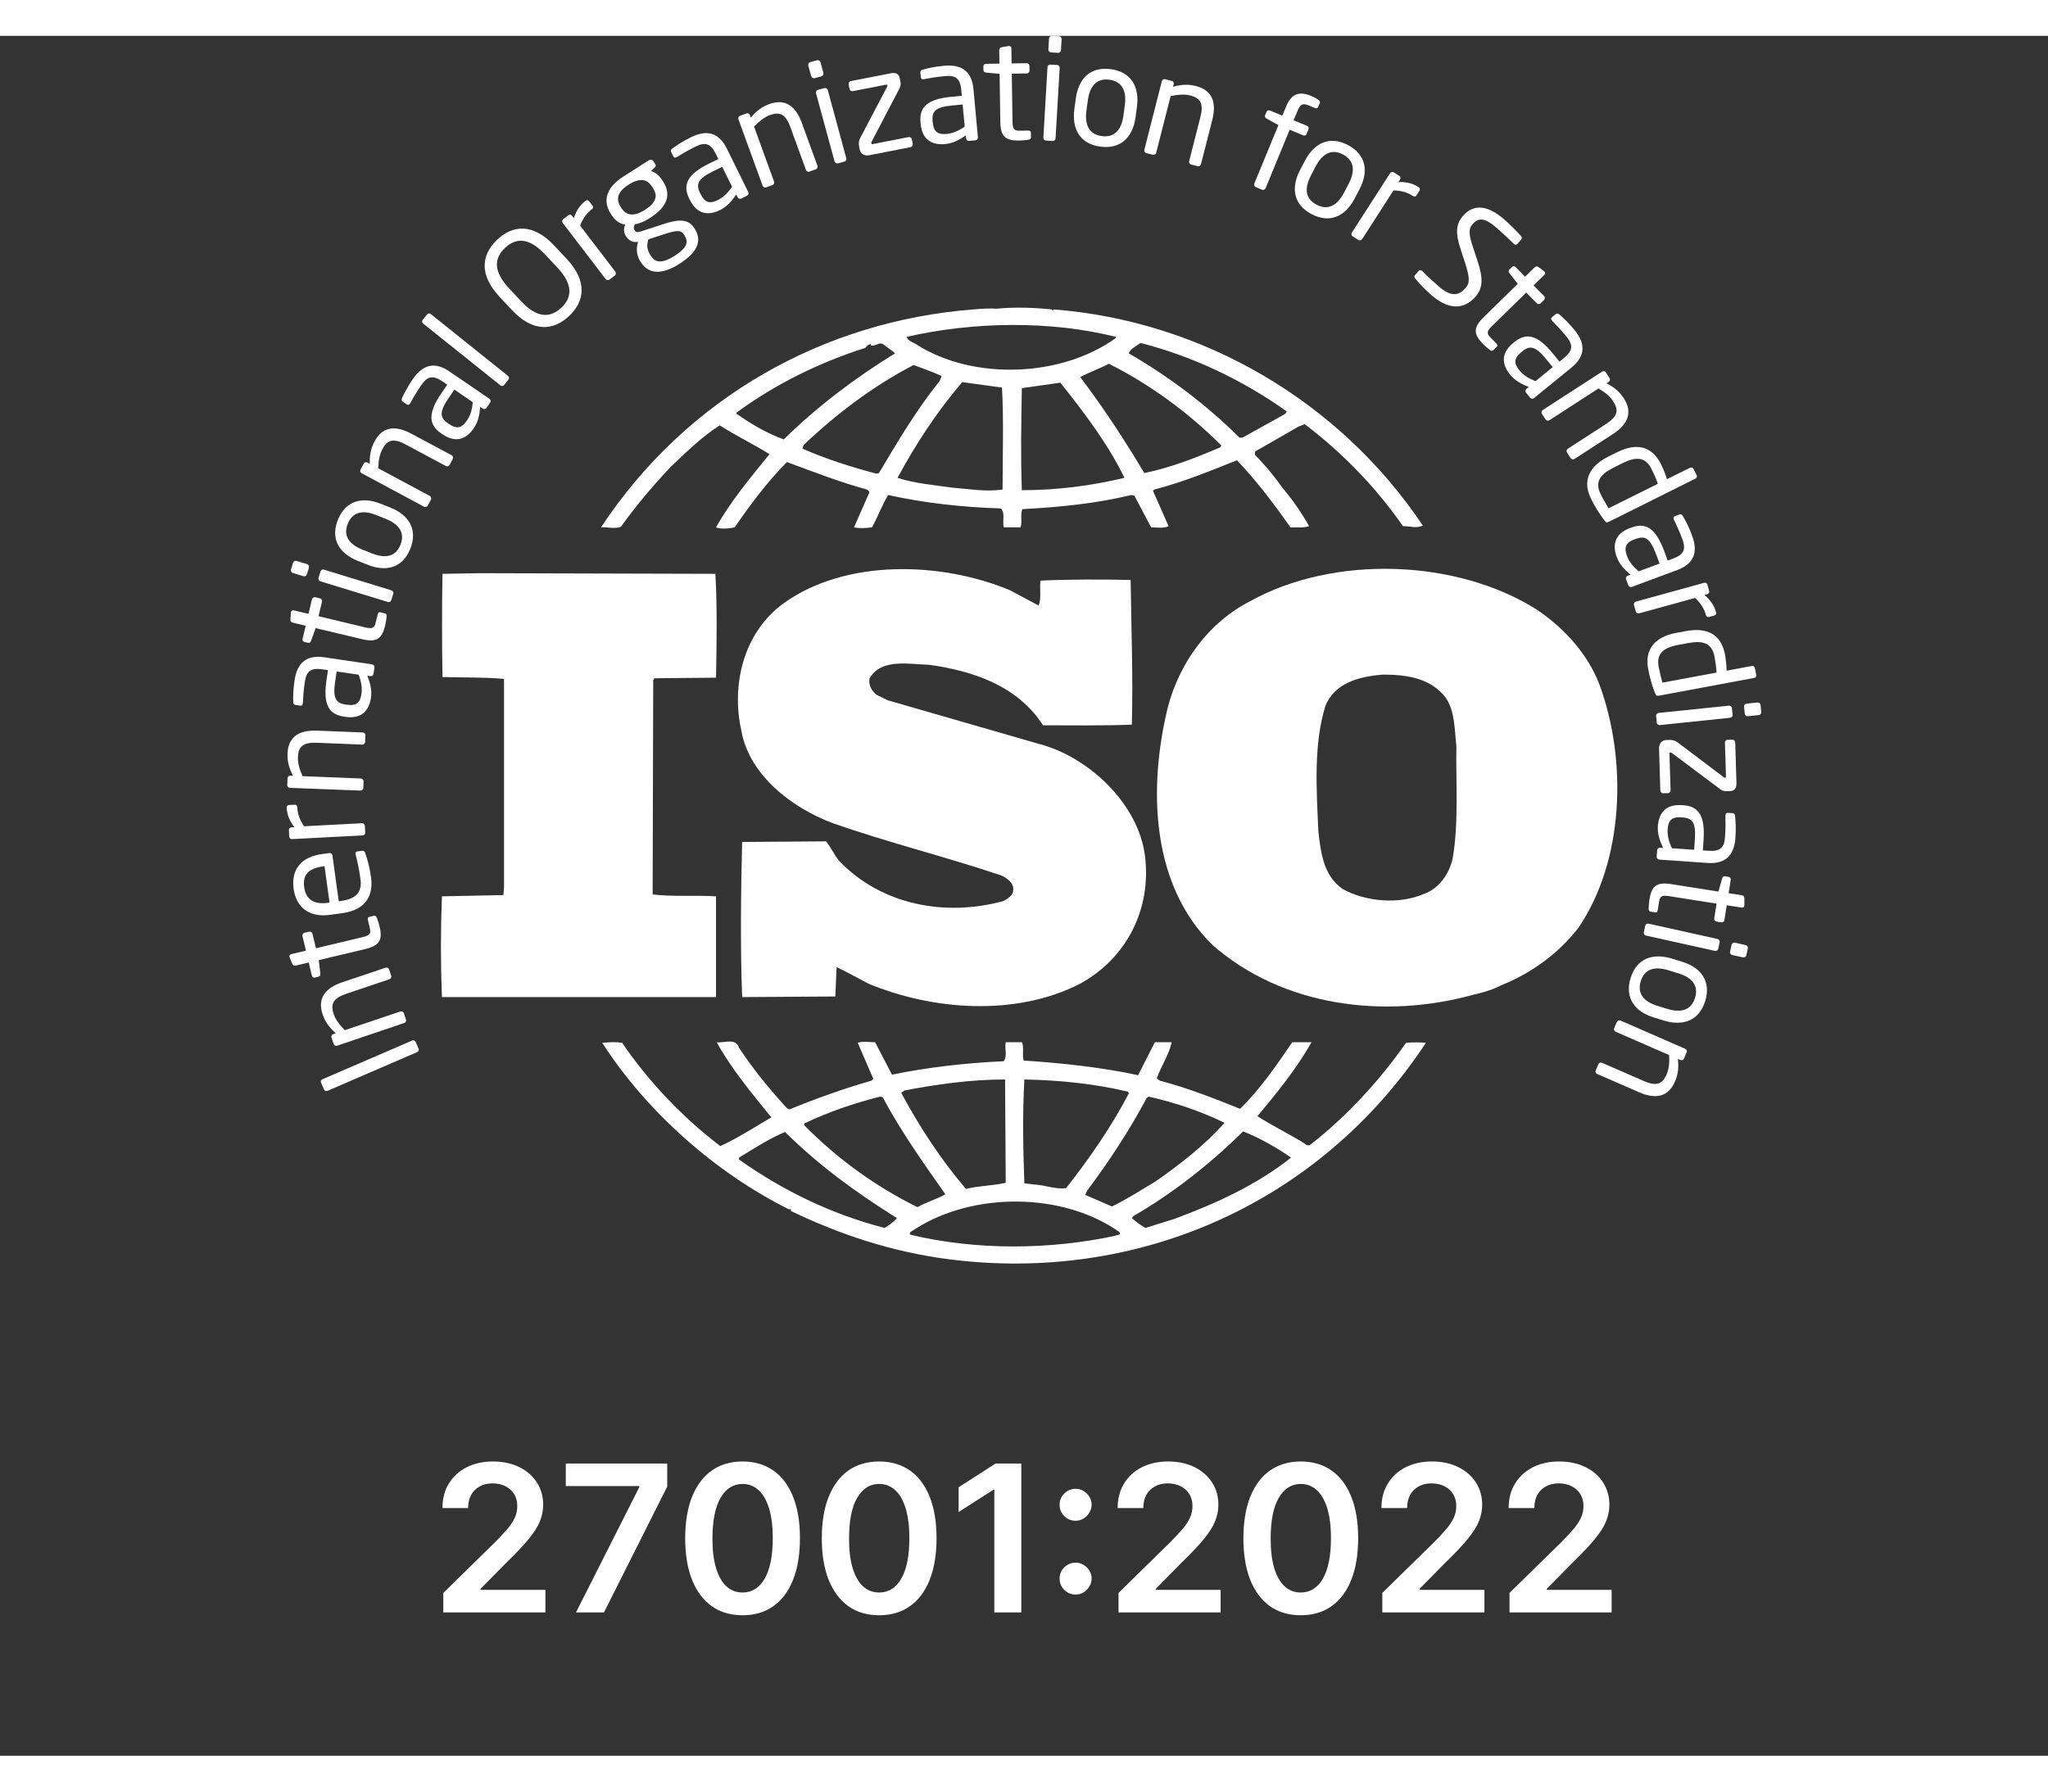 <svg width="112" height="98" viewBox="0 0 100 84" fill="none" xmlns="http://www.w3.org/2000/svg">
<rect x="0" y="0" width="100" height="84" fill="#333333" stroke="none"/>
<path d="M70.931 40.174C70.778 40.89 70.294 41.635 69.533 41.905C68.32 42.438 66.681 42.291 65.558 41.667C64.617 41.008 64.496 39.907 64.374 38.863C64.282 36.807 64.134 34.629 64.71 32.748C65.162 31.583 66.407 31.284 67.532 31.197C68.716 31.197 69.866 31.376 70.598 32.33C71.052 33.015 71.024 33.911 71.113 34.717C71.081 36.416 71.234 38.443 70.931 40.174ZM78.095 31.675C77.548 30.24 76.425 28.959 75.058 28.036C71.113 25.531 65.101 25.351 61.037 27.616C58.82 28.747 57.363 30.985 56.909 33.287C56.087 37.071 56.299 41.574 59.214 44.41C62.615 47.391 67.562 48.049 71.962 46.825C72.17 46.785 72.833 46.619 73.291 46.376L73.42 46.321C74.786 45.753 76.089 44.828 77.062 43.575C79.308 40.293 79.462 35.372 78.095 31.675Z" fill="white"/>
<path d="M34.962 42.026C33.96 41.965 32.837 42.053 31.867 41.934L31.896 31.464L31.957 31.376L34.962 31.347C34.994 29.648 35.023 27.825 34.93 26.276L23.49 26.244L21.606 26.276C21.577 27.856 21.577 29.703 21.606 31.316C22.639 31.347 23.609 31.316 24.611 31.408V41.548L24.582 41.965L21.577 42.026C21.514 43.693 21.514 45.306 21.577 46.947H34.962V42.026Z" fill="white"/>
<path d="M57.364 57.773L55.937 58.22C55.693 58.102 55.482 57.922 55.268 57.742L55.329 57.652C57.271 56.521 59.031 55.147 60.701 53.506C61.521 53.833 62.311 54.283 63.04 54.787C61.341 56.135 59.367 57.026 57.364 57.773ZM54.449 58.606C51.233 59.295 47.649 59.322 44.433 58.548C44.373 58.4 44.584 58.368 44.676 58.281C47.498 56.461 51.899 56.461 54.663 58.426C54.753 58.606 54.509 58.548 54.449 58.606ZM43.189 58.22C40.638 57.562 38.27 56.428 36.085 54.88V54.787C36.815 54.343 37.544 53.865 38.331 53.535C40.062 55.24 41.851 56.521 43.796 57.742C43.643 57.922 43.4 58.102 43.189 58.22ZM39.272 53.12C40.459 52.552 41.701 52.132 42.974 51.807L43.099 51.838C43.976 53.479 45.07 55.028 46.162 56.579C45.739 56.819 45.221 56.965 44.798 57.206C42.795 56.222 40.881 54.848 39.272 53.208V53.12ZM44.161 51.508C45.739 51.21 47.377 50.971 49.076 50.971L49.108 56.017C48.468 56.162 47.771 56.162 47.163 56.315C45.918 54.848 44.888 53.268 44.008 51.627L44.161 51.508ZM50.017 50.971C51.748 51.003 53.479 51.183 55.086 51.569L55.117 51.658C54.269 53.268 53.205 54.822 52.052 56.281C51.534 56.341 51.051 56.135 50.535 56.104L50.017 56.042C49.956 54.283 49.925 52.732 50.017 50.971ZM55.998 51.867L56.087 51.807C57.395 52.105 58.638 52.523 59.792 53.088C58.82 54.19 57.575 55.147 56.423 55.95C55.725 56.368 55.025 56.819 54.295 57.173L52.993 56.608L53.083 56.402C54.177 54.941 55.149 53.447 55.998 51.867ZM68.653 49.182C67.379 51.003 65.77 52.763 64.013 54.132C63.949 54.224 63.767 54.19 63.709 54.103C62.947 53.627 62.129 53.239 61.399 52.763C62.371 51.601 63.312 50.438 64.041 49.151H63.099C62.343 50.258 61.553 51.421 60.551 52.404C59.214 51.867 58.001 51.389 56.635 51.03L56.484 50.916C56.695 50.314 57.089 49.748 57.21 49.151H56.391L55.572 50.762C53.783 50.374 51.809 50.165 49.988 50.047C49.895 49.78 50.017 49.392 49.895 49.151H49.108C49.044 49.51 49.198 49.78 49.016 50.079C47.134 50.165 45.313 50.374 43.553 50.736L42.731 49.151C42.43 49.151 42.094 49.093 41.883 49.182L42.642 50.942L42.551 51.03C41.183 51.421 39.851 51.9 38.546 52.433L38.424 52.372C37.573 51.447 36.754 50.438 36.085 49.423C35.934 48.913 35.327 49.211 34.994 49.151C35.72 50.464 36.693 51.627 37.663 52.822C36.843 53.3 36.027 53.833 35.173 54.224C33.353 52.85 31.656 51.061 30.38 49.182C30.015 49.125 29.774 49.151 29.407 49.182C31.593 52.584 34.994 55.564 38.546 57.325C38.546 57.325 38.546 57.298 38.577 57.298C38.604 57.298 38.664 57.353 38.604 57.385C41.003 58.548 43.553 59.383 46.254 59.742C55.572 60.964 64.467 56.999 69.625 49.182C69.356 49.151 68.957 49.151 68.653 49.182Z" fill="white"/>
<path d="M35.963 18.401C37.876 17.001 40.001 15.957 42.247 15.24C42.339 15.148 42.398 15.061 42.519 15.061V15.121C42.762 15.18 42.945 14.91 43.156 15.087C43.339 15.24 43.553 15.359 43.703 15.508C41.822 16.667 39.969 18.042 38.27 19.709C37.451 19.416 36.692 18.967 35.963 18.459V18.401ZM54.48 14.701V14.762C51.837 16.667 47.559 16.847 44.768 15.087C44.612 14.968 44.311 14.91 44.279 14.701C47.498 13.959 51.29 13.898 54.48 14.701ZM55.693 15C58.243 15.658 60.64 16.789 62.826 18.34L62.765 18.459L60.672 19.622H60.519C58.912 18.015 57.03 16.614 55.117 15.508C55.178 15.299 55.481 15.148 55.693 15ZM59.58 20.1C58.394 20.605 57.178 21.083 55.875 21.356C54.935 19.775 53.904 18.195 52.746 16.667C53.172 16.435 53.69 16.255 54.144 16.017C56.121 17.001 58.032 18.401 59.638 20.008L59.58 20.1ZM49.895 22.191C49.834 20.605 49.866 18.848 49.895 17.206C50.503 17.119 51.169 17.027 51.776 16.94C52.96 18.427 54.115 19.955 54.905 21.588C53.265 21.979 51.594 22.191 49.895 22.191ZM48.954 22.159C48.106 22.278 47.347 22.132 46.494 22.066C45.677 21.948 44.644 21.86 43.825 21.588C44.705 19.955 45.738 18.372 46.983 16.913L48.925 17.178C49.015 18.726 48.954 20.518 48.954 22.159ZM42.916 21.356L42.794 21.382C41.55 21.057 40.334 20.666 39.182 20.161L39.24 19.981C40.91 18.401 42.67 17.087 44.612 16.076C45.069 16.255 45.524 16.403 45.978 16.614L45.889 16.847C44.734 18.282 43.825 19.831 42.916 21.356ZM30.318 23.977C31.047 22.962 31.867 21.979 32.776 21.025C33.563 20.28 34.293 19.564 35.144 19.025C35.934 19.532 36.814 19.955 37.572 20.431C36.631 21.588 35.662 22.756 34.961 24.006C35.173 24.098 35.569 24.07 35.873 24.006C36.631 22.904 37.451 21.799 38.423 20.816C39.726 21.295 41.002 21.799 42.339 22.159L42.458 22.278L41.7 24.006C42.036 24.07 42.247 24.038 42.58 24.006C42.852 23.501 43.063 22.936 43.367 22.426C45.13 22.817 46.983 23.023 48.864 23.081C49.107 23.293 48.925 23.739 49.015 24.006H49.834C49.924 23.713 49.805 23.38 49.924 23.116C51.687 23.023 53.536 22.843 55.241 22.426L55.389 22.457L56.208 24.006C56.483 24.006 56.845 24.07 57.059 23.945L56.298 22.22L56.361 22.159C57.754 21.799 59.062 21.263 60.397 20.729C61.34 21.712 62.218 22.875 63.011 24.006C63.343 24.006 63.676 24.038 63.92 23.945C63.555 23.293 63.098 22.637 62.614 22.066C62.218 21.501 61.795 20.996 61.277 20.46V20.306L63.401 19.086L63.708 18.967C65.558 20.367 67.196 22.066 68.502 23.945C68.866 23.945 69.17 24.07 69.474 23.919C65.405 17.836 58.697 13.924 51.446 13.362L51.414 13.42L51.354 13.362C50.535 13.274 49.53 13.24 48.65 13.327C48.317 13.301 47.923 13.327 47.527 13.362C40.244 13.924 33.537 17.656 29.346 24.006C29.65 23.977 30.014 24.098 30.318 23.977Z" fill="white"/>
<path d="M48.986 42.259C46.132 43.036 43.035 42.444 40.971 40.293C40.73 39.994 40.577 39.64 40.334 39.341L36.238 39.371C36.175 41.785 36.145 44.56 36.238 46.947L40.788 46.918L40.849 45.486C41.367 45.723 41.883 46.022 42.398 46.289C45.556 47.602 49.62 47.901 52.747 46.289C55.025 45.039 56.24 42.624 55.904 40.023C55.572 37.491 53.143 35.192 50.685 34.569L43.339 32.449L42.794 32.18C42.551 31.974 42.398 31.707 42.459 31.376C43.035 30.393 44.372 30.692 45.373 30.718C47.498 31.017 49.684 31.733 50.928 33.673C52.263 33.673 53.811 33.699 55.267 33.641C55.328 31.197 55.241 29.051 55.207 26.575C53.841 26.543 52.171 26.543 50.807 26.606C50.746 26.96 50.865 27.465 50.714 27.825L49.319 27.079C45.979 25.679 41.304 25.531 38.27 27.709C36.296 29.138 35.691 31.707 36.206 33.971C36.6 36.117 38.664 37.698 40.638 38.443C43.339 39.397 46.161 40.086 48.896 41.008C49.168 41.13 49.53 41.4 49.472 41.727C49.472 41.992 49.197 42.145 48.986 42.259Z" fill="white"/>
<path d="M20.292 49.13L20.44 49.47C20.466 49.534 20.432 49.608 20.363 49.637L15.99 51.526C15.926 51.553 15.852 51.534 15.823 51.465L15.675 51.125C15.649 51.061 15.675 50.99 15.744 50.961L20.12 49.072C20.18 49.045 20.263 49.061 20.292 49.13Z" fill="white"/>
<path d="M18.998 45.596L19.101 45.903C19.125 45.974 19.088 46.051 19.016 46.075L16.902 46.788C16.255 47.008 16.13 47.293 16.294 47.782C16.384 48.051 16.59 48.318 16.836 48.564L19.547 47.65C19.611 47.626 19.695 47.663 19.719 47.734L19.825 48.049C19.846 48.112 19.809 48.189 19.738 48.212L16.464 49.32C16.392 49.344 16.318 49.312 16.294 49.24L16.186 48.921C16.162 48.849 16.202 48.778 16.273 48.755L16.395 48.712C16.075 48.426 15.882 48.171 15.755 47.792C15.493 47.021 15.858 46.514 16.712 46.223L18.826 45.512C18.895 45.488 18.974 45.525 18.998 45.596Z" fill="white"/>
<path d="M18.397 43.068C18.447 43.194 18.503 43.364 18.532 43.488C18.674 44.095 18.587 44.42 17.863 44.594L15.564 45.142L15.643 45.797C15.654 45.871 15.627 45.934 15.553 45.95L15.376 45.993C15.305 46.011 15.247 45.969 15.228 45.898L15.075 45.258L14.43 45.411C14.364 45.427 14.301 45.393 14.272 45.324L14.137 44.994C14.134 44.988 14.134 44.98 14.132 44.976C14.118 44.923 14.155 44.864 14.221 44.849L14.938 44.679L14.768 43.966C14.753 43.895 14.798 43.821 14.869 43.805L15.094 43.752C15.165 43.733 15.239 43.778 15.257 43.852L15.427 44.563L17.723 44.014C18.085 43.929 18.117 43.824 18.053 43.559L17.966 43.192C17.945 43.099 17.961 43.047 18.027 43.031L18.257 42.975C18.315 42.962 18.363 42.985 18.397 43.068Z" fill="white"/>
<path d="M15.785 40.562C15.026 40.668 14.773 40.995 14.854 41.587C14.934 42.164 15.307 42.441 16.031 42.341L16.091 42.332L15.846 40.555L15.785 40.562ZM16.231 40.023L16.541 42.27L16.636 42.256C17.434 42.145 17.685 41.791 17.6 41.173C17.547 40.785 17.45 40.29 17.363 39.989C17.36 39.976 17.357 39.968 17.357 39.955C17.349 39.902 17.368 39.843 17.437 39.836L17.664 39.803C17.751 39.791 17.801 39.812 17.835 39.915C17.962 40.287 18.055 40.652 18.118 41.101C18.224 41.873 17.965 42.673 16.718 42.848L16.113 42.93C15.153 43.065 14.472 42.618 14.337 41.659C14.202 40.679 14.749 40.097 15.703 39.965L16.065 39.915C16.152 39.904 16.218 39.941 16.231 40.023Z" fill="white"/>
<path d="M14.515 37.687C14.531 37.999 14.627 38.277 14.846 38.604L17.676 38.456C17.742 38.454 17.813 38.511 17.816 38.585L17.834 38.916C17.837 38.985 17.779 39.048 17.705 39.051L14.262 39.231C14.188 39.233 14.124 39.183 14.122 39.109L14.106 38.792C14.101 38.718 14.159 38.66 14.233 38.657L14.375 38.649C14.122 38.324 14.016 38.017 14 37.714C13.998 37.618 14.034 37.571 14.117 37.565L14.391 37.553C14.465 37.547 14.51 37.592 14.515 37.687Z" fill="white"/>
<path d="M17.842 34.162L17.829 34.487C17.826 34.561 17.763 34.619 17.689 34.616L15.467 34.526C14.785 34.5 14.566 34.722 14.547 35.234C14.534 35.517 14.629 35.84 14.774 36.157L17.623 36.271C17.689 36.273 17.755 36.337 17.753 36.411L17.739 36.741C17.737 36.81 17.673 36.868 17.599 36.862L14.156 36.728C14.082 36.725 14.024 36.667 14.026 36.593L14.04 36.255C14.042 36.181 14.106 36.13 14.18 36.133L14.307 36.139C14.114 35.758 14.024 35.451 14.04 35.052C14.071 34.241 14.592 33.898 15.491 33.934L17.71 34.022C17.787 34.024 17.845 34.088 17.842 34.162Z" fill="white"/>
<path d="M16.438 31.044L16.364 31.538C16.245 32.346 16.393 32.587 16.868 32.658L16.948 32.669C17.429 32.74 17.59 32.534 17.648 32.145C17.693 31.836 17.64 31.548 17.513 31.202L16.438 31.044ZM18.285 30.851L18.237 31.16C18.227 31.234 18.158 31.284 18.084 31.273L17.936 31.252C18.076 31.601 18.169 31.955 18.113 32.33C18.029 32.899 17.703 33.382 16.868 33.261L16.787 33.248C16.065 33.142 15.766 32.666 15.941 31.474L16.015 30.98L15.748 30.94C15.185 30.858 14.963 31.022 14.886 31.543C14.82 31.979 14.802 32.304 14.789 32.576C14.786 32.59 14.786 32.595 14.783 32.608C14.773 32.669 14.744 32.727 14.659 32.714L14.424 32.679C14.35 32.669 14.318 32.616 14.318 32.521C14.31 32.238 14.316 31.924 14.384 31.469C14.522 30.541 15.045 30.235 15.835 30.351L18.169 30.697C18.242 30.708 18.295 30.776 18.285 30.851Z" fill="white"/>
<path d="M18.878 28.353C18.867 28.488 18.838 28.663 18.809 28.789C18.664 29.394 18.436 29.645 17.712 29.474L15.413 28.927L15.188 29.548C15.165 29.619 15.115 29.661 15.041 29.645L14.864 29.603C14.79 29.585 14.758 29.521 14.774 29.45L14.927 28.81L14.282 28.657C14.216 28.641 14.174 28.58 14.179 28.506L14.206 28.152C14.208 28.144 14.211 28.139 14.211 28.131C14.224 28.078 14.282 28.044 14.346 28.06L15.064 28.229L15.234 27.518C15.252 27.447 15.326 27.402 15.398 27.418L15.622 27.473C15.693 27.489 15.738 27.563 15.722 27.634L15.553 28.345L17.85 28.895C18.212 28.979 18.288 28.9 18.349 28.636L18.439 28.268C18.46 28.176 18.497 28.137 18.563 28.152L18.793 28.208C18.854 28.221 18.886 28.263 18.878 28.353Z" fill="white"/>
<path d="M19.202 27.251L19.107 27.56C19.086 27.632 19.009 27.671 18.938 27.65L15.643 26.641C15.571 26.617 15.532 26.543 15.553 26.472L15.648 26.16C15.672 26.088 15.746 26.049 15.817 26.07L19.113 27.082C19.184 27.103 19.226 27.18 19.202 27.251ZM15.085 25.972L14.985 26.302C14.961 26.374 14.887 26.414 14.815 26.392L14.298 26.234C14.226 26.213 14.187 26.136 14.208 26.065L14.308 25.734C14.332 25.663 14.406 25.623 14.477 25.644L14.995 25.803C15.067 25.827 15.106 25.901 15.085 25.972Z" fill="white"/>
<path d="M18.365 23.404C17.726 23.147 17.215 23.242 16.98 23.832C16.747 24.416 17.046 24.833 17.694 25.092L18.169 25.28C18.809 25.536 19.319 25.446 19.554 24.857C19.784 24.273 19.488 23.85 18.841 23.594L18.365 23.404ZM20.035 25.05C19.668 25.972 18.872 26.2 17.95 25.832L17.474 25.644C16.55 25.277 16.129 24.564 16.497 23.641C16.864 22.719 17.662 22.484 18.584 22.851L19.062 23.041C19.985 23.409 20.402 24.128 20.035 25.05Z" fill="white"/>
<path d="M22.106 20.668L21.953 20.954C21.918 21.02 21.834 21.044 21.77 21.009L19.807 19.958C19.205 19.632 18.911 19.738 18.668 20.19C18.533 20.441 18.478 20.774 18.467 21.12L20.986 22.471C21.044 22.502 21.076 22.59 21.041 22.656L20.883 22.947C20.851 23.007 20.769 23.031 20.703 22.997L17.661 21.363C17.595 21.329 17.566 21.252 17.603 21.186L17.762 20.888C17.799 20.824 17.878 20.803 17.941 20.84L18.055 20.901C18.047 20.473 18.103 20.156 18.29 19.804C18.673 19.088 19.294 19.006 20.087 19.432L22.051 20.483C22.117 20.52 22.141 20.602 22.106 20.668Z" fill="white"/>
<path d="M22.188 17.278L21.905 17.69C21.445 18.364 21.472 18.647 21.868 18.919L21.934 18.964C22.336 19.239 22.571 19.122 22.793 18.797C22.97 18.541 23.05 18.261 23.087 17.894L22.188 17.278ZM23.932 17.915L23.755 18.171C23.713 18.232 23.628 18.248 23.567 18.205L23.446 18.124C23.419 18.496 23.346 18.856 23.131 19.167C22.806 19.643 22.302 19.936 21.604 19.458L21.538 19.413C20.935 19.001 20.875 18.443 21.557 17.45L21.839 17.038L21.615 16.884C21.147 16.564 20.875 16.614 20.576 17.051C20.327 17.413 20.166 17.695 20.037 17.933C20.029 17.944 20.026 17.949 20.018 17.96C19.984 18.01 19.931 18.05 19.86 17.999L19.664 17.867C19.603 17.825 19.596 17.762 19.638 17.677C19.757 17.421 19.899 17.143 20.158 16.763C20.689 15.989 21.292 15.943 21.95 16.395L23.898 17.727C23.959 17.77 23.974 17.854 23.932 17.915Z" fill="white"/>
<path d="M24.831 16.784L24.609 17.059C24.567 17.111 24.488 17.117 24.43 17.069L20.661 14.051C20.608 14.009 20.59 13.935 20.635 13.877L20.857 13.602C20.899 13.549 20.973 13.541 21.031 13.586L24.8 16.604C24.852 16.646 24.876 16.726 24.831 16.784Z" fill="white"/>
<path d="M26.614 10.677C25.837 9.847 25.205 9.847 24.663 10.354C24.124 10.859 24.076 11.498 24.853 12.328L25.448 12.965C26.225 13.792 26.862 13.79 27.406 13.28C27.943 12.778 27.988 12.141 27.211 11.313L26.614 10.677ZM27.784 13.687C27.01 14.411 26.022 14.485 24.996 13.391L24.399 12.754C23.371 11.657 23.509 10.677 24.283 9.95C25.06 9.223 26.043 9.155 27.068 10.251L27.665 10.888C28.691 11.982 28.558 12.96 27.784 13.687Z" fill="white"/>
<path d="M28.893 8.475C28.645 8.666 28.47 8.901 28.325 9.268L30.045 11.517C30.087 11.57 30.079 11.662 30.021 11.707L29.757 11.908C29.704 11.95 29.62 11.937 29.572 11.879L27.479 9.141C27.432 9.083 27.44 9.001 27.498 8.956L27.749 8.763C27.81 8.718 27.889 8.732 27.934 8.793L28.021 8.904C28.145 8.512 28.338 8.254 28.581 8.068C28.655 8.01 28.718 8.013 28.766 8.079L28.935 8.298C28.98 8.356 28.967 8.417 28.893 8.475Z" fill="white"/>
<path d="M33.388 9.696C33.246 9.472 33.005 9.498 32.411 9.694L31.66 9.939C31.586 10.188 31.562 10.402 31.753 10.698L31.784 10.751C31.988 11.068 32.302 11.147 32.937 10.745C33.587 10.331 33.618 10.053 33.417 9.741L33.388 9.696ZM31.853 7.386C31.636 7.046 31.311 6.877 30.696 7.268C30.056 7.675 30.112 8.05 30.315 8.37L30.344 8.415C30.503 8.666 30.828 8.922 31.483 8.504C32.099 8.113 32.102 7.775 31.882 7.434L31.853 7.386ZM31.961 6.438L31.782 6.607C31.954 6.652 32.151 6.763 32.35 7.072L32.379 7.117C32.778 7.743 32.611 8.338 31.734 8.898C31.433 9.091 31.208 9.168 31 9.205C30.933 9.313 30.928 9.405 30.981 9.49C31.044 9.588 31.121 9.609 31.274 9.559L32.263 9.236C32.91 9.022 33.55 8.84 33.891 9.377L33.92 9.421C34.269 9.969 34.118 10.536 33.182 11.131C32.284 11.707 31.65 11.62 31.296 11.062L31.261 11.01C31.058 10.693 31.063 10.32 31.161 10.058L31.108 10.066C30.875 10.103 30.677 9.966 30.564 9.789L30.561 9.783C30.46 9.63 30.431 9.416 30.532 9.223C30.249 9.173 30.032 9.022 29.847 8.732L29.818 8.684C29.496 8.177 29.461 7.495 30.442 6.869L31.689 6.073C31.758 6.031 31.855 6.047 31.901 6.116L31.993 6.263C32.041 6.337 32.017 6.385 31.961 6.438Z" fill="white"/>
<path d="M35.263 6.398L34.814 6.617C34.08 6.979 33.968 7.241 34.18 7.672L34.217 7.743C34.431 8.182 34.695 8.195 35.047 8.021C35.327 7.883 35.533 7.675 35.747 7.373L35.263 6.398ZM36.474 7.809L36.194 7.947C36.128 7.978 36.046 7.952 36.014 7.883L35.948 7.751C35.739 8.063 35.499 8.341 35.158 8.51C34.642 8.763 34.059 8.771 33.686 8.013L33.649 7.942C33.327 7.286 33.546 6.768 34.627 6.237L35.076 6.015L34.957 5.772C34.703 5.262 34.441 5.172 33.968 5.407C33.575 5.6 33.295 5.769 33.065 5.912C33.052 5.92 33.047 5.923 33.033 5.928C32.978 5.954 32.914 5.965 32.877 5.886L32.771 5.671C32.737 5.605 32.764 5.547 32.843 5.494C33.07 5.328 33.332 5.154 33.744 4.95C34.587 4.535 35.137 4.792 35.491 5.508L36.535 7.627C36.569 7.693 36.54 7.775 36.474 7.809Z" fill="white"/>
<path d="M39.832 6.52L39.526 6.631C39.457 6.655 39.378 6.62 39.354 6.549L38.593 4.459C38.361 3.816 38.072 3.697 37.589 3.872C37.322 3.97 37.06 4.181 36.82 4.432L37.795 7.117C37.819 7.181 37.784 7.265 37.716 7.289L37.404 7.402C37.34 7.426 37.261 7.389 37.237 7.32L36.056 4.075C36.032 4.007 36.061 3.93 36.13 3.906L36.45 3.79C36.519 3.764 36.59 3.803 36.616 3.872L36.661 3.993C36.939 3.668 37.19 3.47 37.565 3.333C38.329 3.055 38.844 3.409 39.153 4.255L39.914 6.346C39.938 6.417 39.901 6.493 39.832 6.52Z" fill="white"/>
<path d="M41.23 6.142L40.915 6.227C40.844 6.248 40.77 6.203 40.749 6.131L39.845 2.804C39.824 2.733 39.866 2.659 39.94 2.638L40.252 2.553C40.324 2.535 40.398 2.577 40.419 2.648L41.322 5.975C41.344 6.047 41.301 6.123 41.23 6.142ZM40.11 1.977L39.776 2.067C39.705 2.085 39.629 2.043 39.61 1.972L39.467 1.448C39.449 1.377 39.491 1.303 39.562 1.285L39.895 1.192C39.967 1.174 40.044 1.216 40.062 1.288L40.205 1.811C40.223 1.882 40.181 1.956 40.11 1.977Z" fill="white"/>
<path d="M44.462 5.436L42.453 5.83C42.168 5.886 42.012 5.73 41.975 5.542L41.951 5.415C41.914 5.23 41.935 5.122 42.02 4.955L43.318 2.485C43.325 2.463 43.336 2.439 43.333 2.421C43.328 2.392 43.309 2.376 43.257 2.387L41.642 2.701C41.568 2.717 41.497 2.67 41.481 2.596L41.438 2.368C41.423 2.297 41.473 2.225 41.544 2.209L43.5 1.829C43.772 1.774 43.896 1.882 43.936 2.08L43.968 2.241C43.994 2.379 43.968 2.49 43.886 2.635L42.564 5.164C42.543 5.196 42.541 5.225 42.546 5.246C42.551 5.278 42.562 5.296 42.609 5.288L44.364 4.945C44.438 4.929 44.509 4.979 44.523 5.051L44.568 5.278C44.581 5.349 44.533 5.423 44.462 5.436Z" fill="white"/>
<path d="M47.004 3.354L46.507 3.401C45.691 3.476 45.493 3.676 45.538 4.155L45.545 4.236C45.59 4.72 45.831 4.826 46.219 4.792C46.529 4.762 46.798 4.643 47.105 4.438L47.004 3.354ZM47.628 5.103L47.316 5.132C47.242 5.138 47.176 5.082 47.171 5.008L47.157 4.86C46.851 5.08 46.529 5.251 46.151 5.286C45.577 5.339 45.03 5.138 44.953 4.297L44.946 4.215C44.88 3.489 45.268 3.087 46.468 2.976L46.964 2.931L46.941 2.662C46.888 2.096 46.676 1.919 46.151 1.966C45.712 2.006 45.392 2.064 45.125 2.114C45.112 2.117 45.104 2.117 45.091 2.12C45.03 2.125 44.969 2.109 44.962 2.022L44.94 1.787C44.932 1.713 44.975 1.668 45.07 1.647C45.34 1.573 45.646 1.504 46.103 1.462C47.038 1.377 47.459 1.813 47.533 2.606L47.749 4.955C47.755 5.029 47.702 5.096 47.628 5.103Z" fill="white"/>
<path d="M50.22 5.074C50.082 5.095 49.908 5.114 49.778 5.114C49.155 5.124 48.856 4.966 48.843 4.221L48.809 1.858L48.151 1.795C48.077 1.787 48.021 1.747 48.019 1.673L48.016 1.491C48.016 1.417 48.069 1.369 48.142 1.367L48.801 1.356L48.79 0.693C48.79 0.627 48.835 0.571 48.909 0.555L49.26 0.497H49.282C49.337 0.495 49.385 0.542 49.385 0.611L49.395 1.348L50.127 1.338C50.201 1.335 50.265 1.396 50.265 1.47L50.27 1.7C50.27 1.774 50.209 1.837 50.135 1.837L49.403 1.85L49.44 4.213C49.445 4.585 49.541 4.638 49.813 4.633L50.191 4.628C50.286 4.625 50.333 4.651 50.336 4.72L50.339 4.958C50.339 5.019 50.307 5.058 50.22 5.074Z" fill="white"/>
<path d="M51.663 0.83L51.316 0.809C51.243 0.806 51.187 0.74 51.19 0.666L51.221 0.127C51.227 0.053 51.29 -0.005 51.364 0L51.711 0.019C51.784 0.024 51.84 0.088 51.837 0.162L51.805 0.703C51.8 0.777 51.737 0.835 51.663 0.83ZM51.398 5.138L51.074 5.116C50.999 5.114 50.944 5.048 50.946 4.974L51.147 1.531C51.153 1.456 51.216 1.401 51.29 1.404L51.615 1.422C51.689 1.427 51.745 1.491 51.742 1.567L51.541 5.008C51.536 5.085 51.473 5.14 51.398 5.138Z" fill="white"/>
<path d="M54.923 3.388C55.016 2.704 54.802 2.231 54.17 2.143C53.547 2.062 53.214 2.453 53.118 3.143L53.049 3.653C52.957 4.337 53.166 4.81 53.797 4.897C54.421 4.979 54.762 4.588 54.855 3.898L54.923 3.388ZM53.728 5.412C52.74 5.278 52.325 4.559 52.46 3.573L52.529 3.063C52.661 2.078 53.253 1.493 54.239 1.628C55.227 1.763 55.647 2.482 55.515 3.467L55.447 3.978C55.311 4.963 54.715 5.547 53.728 5.412Z" fill="white"/>
<path d="M58.477 6.366L58.163 6.287C58.088 6.269 58.046 6.195 58.065 6.121L58.614 3.962C58.783 3.298 58.612 3.039 58.112 2.91C57.837 2.841 57.502 2.868 57.16 2.942L56.455 5.711C56.44 5.777 56.363 5.827 56.291 5.809L55.969 5.727C55.903 5.711 55.86 5.637 55.876 5.566L56.73 2.218C56.749 2.143 56.818 2.099 56.889 2.117L57.216 2.202C57.29 2.218 57.327 2.292 57.309 2.363L57.277 2.487C57.689 2.376 58.009 2.352 58.397 2.453C59.185 2.654 59.415 3.235 59.193 4.11L58.641 6.269C58.622 6.34 58.548 6.385 58.477 6.366Z" fill="white"/>
<path d="M64.209 3.526L63.908 3.401C63.615 3.28 63.491 3.33 63.351 3.674L63.163 4.126L63.821 4.395C63.89 4.424 63.919 4.496 63.893 4.559L63.792 4.802C63.766 4.866 63.7 4.886 63.631 4.86L62.972 4.588L61.797 7.442C61.77 7.503 61.688 7.543 61.625 7.516L61.318 7.389C61.25 7.363 61.221 7.276 61.245 7.215L62.423 4.361L61.845 4.041C61.778 4.007 61.747 3.943 61.77 3.88L61.842 3.711C61.868 3.65 61.937 3.621 62.005 3.647L62.614 3.898L62.799 3.449C63.076 2.778 63.483 2.712 64.032 2.939C64.202 3.01 64.294 3.069 64.368 3.121C64.429 3.169 64.469 3.214 64.447 3.272L64.36 3.478C64.334 3.547 64.278 3.552 64.209 3.526Z" fill="white"/>
<path d="M65.857 7.217C66.176 6.607 66.134 6.089 65.571 5.793C65.016 5.502 64.57 5.756 64.244 6.372L64.007 6.829C63.687 7.439 63.724 7.955 64.287 8.248C64.842 8.541 65.294 8.288 65.619 7.672L65.857 7.217ZM64.044 8.71C63.164 8.248 63.019 7.432 63.481 6.551L63.719 6.097C64.181 5.217 64.934 4.871 65.814 5.333C66.695 5.793 66.845 6.612 66.382 7.492L66.144 7.95C65.682 8.829 64.924 9.17 64.044 8.71Z" fill="white"/>
<path d="M68.979 7.815C68.718 7.648 68.437 7.561 68.043 7.55L66.511 9.929C66.474 9.984 66.387 10.011 66.326 9.969L66.046 9.791C65.99 9.754 65.972 9.67 66.011 9.606L67.874 6.713C67.917 6.649 67.994 6.628 68.057 6.668L68.324 6.84C68.387 6.879 68.398 6.961 68.358 7.022L68.281 7.141C68.694 7.125 69.003 7.22 69.257 7.384C69.336 7.434 69.355 7.495 69.312 7.563L69.162 7.796C69.122 7.859 69.058 7.867 68.979 7.815Z" fill="white"/>
<path d="M69.9 12.669C69.543 12.36 69.308 12.093 69.112 11.863C69.039 11.773 69.047 11.744 69.094 11.686L69.271 11.483C69.321 11.427 69.382 11.435 69.43 11.475C69.435 11.48 69.44 11.485 69.445 11.488C69.662 11.713 70.027 12.046 70.262 12.249C70.878 12.78 71.253 12.674 71.562 12.315C71.784 12.062 71.758 11.789 71.541 11.1L71.303 10.37C71.081 9.675 71.071 9.213 71.425 8.803C71.958 8.182 72.651 8.28 73.431 8.951C73.732 9.213 74.099 9.582 74.268 9.781C74.311 9.836 74.324 9.892 74.279 9.945L74.088 10.164C74.046 10.214 73.983 10.214 73.933 10.172C73.927 10.167 73.927 10.167 73.922 10.161C73.708 9.952 73.365 9.628 73.069 9.371C72.54 8.917 72.218 8.835 71.895 9.208C71.687 9.451 71.731 9.739 71.919 10.309L72.146 10.999C72.434 11.863 72.403 12.325 72.049 12.735C71.626 13.227 70.91 13.539 69.9 12.669Z" fill="white"/>
<path d="M72.749 15.344C72.641 15.262 72.508 15.145 72.418 15.053C71.982 14.609 71.893 14.284 72.424 13.763L74.11 12.112L73.703 11.591C73.655 11.536 73.647 11.467 73.7 11.414L73.832 11.287C73.885 11.234 73.957 11.242 74.007 11.295L74.466 11.763L74.94 11.3C74.987 11.253 75.061 11.247 75.122 11.293L75.407 11.506C75.41 11.509 75.415 11.514 75.42 11.52C75.457 11.559 75.457 11.625 75.41 11.673L74.881 12.188L75.394 12.709C75.444 12.762 75.444 12.849 75.391 12.902L75.227 13.063C75.174 13.113 75.088 13.113 75.035 13.06L74.525 12.537L72.838 14.189C72.574 14.448 72.601 14.553 72.791 14.746L73.056 15.016C73.121 15.085 73.135 15.137 73.087 15.185L72.918 15.351C72.873 15.394 72.82 15.396 72.749 15.344Z" fill="white"/>
<path d="M75.817 16.179L75.499 15.793C74.984 15.156 74.704 15.106 74.334 15.407L74.271 15.46C73.893 15.766 73.937 16.025 74.186 16.332C74.382 16.573 74.63 16.728 74.974 16.868L75.817 16.179ZM74.712 17.674L74.516 17.431C74.469 17.373 74.477 17.289 74.535 17.241L74.651 17.148C74.299 17.016 73.975 16.842 73.737 16.548C73.372 16.105 73.232 15.536 73.888 15.002L73.951 14.95C74.519 14.49 75.072 14.588 75.83 15.523L76.147 15.912L76.358 15.74C76.797 15.381 76.826 15.106 76.493 14.696C76.216 14.355 75.989 14.12 75.796 13.927C75.788 13.917 75.785 13.911 75.774 13.901C75.737 13.853 75.713 13.795 75.782 13.739L75.965 13.589C76.022 13.541 76.083 13.552 76.155 13.618C76.366 13.803 76.596 14.02 76.887 14.374C77.479 15.103 77.352 15.698 76.734 16.2L74.903 17.693C74.844 17.74 74.759 17.73 74.712 17.674Z" fill="white"/>
<path d="M76.69 20.624L76.515 20.351C76.473 20.29 76.491 20.206 76.555 20.164L78.423 18.956C78.997 18.583 79.047 18.277 78.767 17.846C78.614 17.608 78.35 17.399 78.051 17.222L75.654 18.774C75.598 18.811 75.508 18.797 75.466 18.734L75.286 18.456C75.249 18.398 75.268 18.314 75.331 18.274L78.225 16.401C78.289 16.361 78.37 16.371 78.41 16.435L78.592 16.718C78.635 16.781 78.611 16.86 78.55 16.9L78.442 16.969C78.82 17.167 79.07 17.368 79.287 17.703C79.729 18.385 79.501 18.967 78.746 19.455L76.877 20.666C76.816 20.705 76.732 20.687 76.69 20.624Z" fill="white"/>
<path d="M80.948 21.879C80.884 21.659 80.734 21.342 80.636 21.149C80.34 20.555 79.875 20.547 79.227 20.869L78.794 21.086C78.133 21.414 77.858 21.786 78.157 22.383C78.257 22.59 78.424 22.878 78.545 23.073L80.948 21.879ZM78.347 23.678C78.088 23.34 77.874 22.986 77.689 22.616C77.24 21.715 77.62 21.007 78.527 20.552L78.963 20.336C79.912 19.863 80.662 20.034 81.101 20.917C81.196 21.105 81.32 21.398 81.394 21.654L82.52 21.094C82.581 21.065 82.658 21.086 82.691 21.152L82.845 21.461C82.876 21.52 82.85 21.593 82.784 21.625L78.551 23.737C78.472 23.776 78.421 23.779 78.347 23.678Z" fill="white"/>
<path d="M81.033 25.776L80.859 25.306C80.573 24.54 80.328 24.402 79.876 24.569L79.801 24.595C79.344 24.767 79.305 25.026 79.439 25.394C79.547 25.687 79.733 25.912 80.01 26.154L81.033 25.776ZM79.506 26.834L79.397 26.543C79.371 26.472 79.408 26.395 79.476 26.369L79.616 26.316C79.326 26.078 79.075 25.811 78.943 25.457C78.745 24.918 78.794 24.336 79.588 24.04L79.664 24.014C80.349 23.758 80.837 24.03 81.258 25.158L81.432 25.629L81.685 25.534C82.217 25.335 82.333 25.084 82.148 24.59C81.995 24.178 81.858 23.884 81.738 23.639C81.733 23.625 81.731 23.62 81.725 23.607C81.704 23.552 81.704 23.486 81.786 23.456L82.008 23.375C82.077 23.348 82.132 23.377 82.177 23.462C82.317 23.705 82.466 23.982 82.624 24.413C82.952 25.296 82.639 25.814 81.892 26.091L79.68 26.913C79.612 26.94 79.532 26.902 79.506 26.834Z" fill="white"/>
<path d="M83.293 28.276C83.209 27.978 83.056 27.724 82.77 27.452L80.038 28.205C79.972 28.224 79.89 28.181 79.871 28.11L79.782 27.79C79.766 27.724 79.808 27.65 79.879 27.632L83.206 26.715C83.277 26.694 83.352 26.731 83.37 26.802L83.455 27.109C83.476 27.18 83.431 27.249 83.36 27.27L83.222 27.307C83.539 27.571 83.708 27.846 83.788 28.139C83.814 28.232 83.788 28.287 83.708 28.311L83.442 28.382C83.37 28.404 83.317 28.369 83.293 28.276Z" fill="white"/>
<path d="M83.814 31.099C83.812 30.872 83.753 30.523 83.714 30.311C83.592 29.659 83.148 29.521 82.437 29.656L81.959 29.743C81.232 29.878 80.868 30.161 80.989 30.819C81.031 31.046 81.111 31.368 81.174 31.59L83.814 31.099ZM80.817 32.116C80.661 31.72 80.553 31.321 80.476 30.914C80.292 29.923 80.852 29.344 81.848 29.159L82.329 29.07C83.373 28.876 84.047 29.246 84.227 30.216C84.266 30.422 84.303 30.737 84.306 31.006L85.543 30.776C85.608 30.763 85.677 30.806 85.691 30.88L85.754 31.218C85.767 31.284 85.725 31.347 85.651 31.36L80.997 32.227C80.91 32.243 80.86 32.233 80.817 32.116Z" fill="white"/>
<path d="M85.194 33.107L85.157 32.764C85.149 32.69 85.205 32.624 85.278 32.616L85.818 32.56C85.891 32.552 85.958 32.605 85.966 32.679L86 33.023C86.008 33.097 85.955 33.166 85.881 33.173L85.342 33.229C85.268 33.237 85.202 33.181 85.194 33.107ZM80.897 33.543L80.865 33.218C80.858 33.144 80.91 33.078 80.984 33.07L84.417 32.714C84.491 32.706 84.557 32.758 84.565 32.833L84.599 33.157C84.607 33.232 84.552 33.298 84.478 33.306L81.048 33.662C80.974 33.67 80.905 33.617 80.897 33.543Z" fill="white"/>
<path d="M81.07 36.86L81.009 34.817C80.999 34.524 81.178 34.397 81.369 34.392L81.498 34.389C81.685 34.381 81.789 34.421 81.942 34.529L84.17 36.21C84.191 36.223 84.209 36.236 84.23 36.236C84.257 36.236 84.278 36.22 84.276 36.167L84.225 34.521C84.223 34.447 84.283 34.384 84.357 34.381L84.587 34.376C84.661 34.373 84.724 34.431 84.728 34.505L84.788 36.498C84.796 36.775 84.671 36.881 84.468 36.886L84.305 36.891C84.162 36.897 84.059 36.852 83.929 36.746L81.646 35.034C81.617 35.007 81.591 35.002 81.569 35.002C81.538 35.002 81.516 35.01 81.516 35.057L81.572 36.847C81.575 36.921 81.516 36.984 81.44 36.987L81.21 36.992C81.136 36.994 81.073 36.937 81.07 36.86Z" fill="white"/>
<path d="M82.722 39.753L82.756 39.254C82.814 38.438 82.647 38.208 82.169 38.173L82.087 38.168C81.601 38.134 81.455 38.355 81.429 38.746C81.408 39.056 81.482 39.341 81.635 39.677L82.722 39.753ZM80.893 40.086L80.916 39.775C80.922 39.7 80.985 39.645 81.059 39.651L81.207 39.661C81.044 39.323 80.924 38.976 80.951 38.599C80.991 38.022 81.278 37.516 82.122 37.573L82.204 37.578C82.933 37.631 83.266 38.081 83.181 39.283L83.147 39.783L83.416 39.801C83.985 39.84 84.193 39.661 84.23 39.132C84.262 38.693 84.257 38.369 84.249 38.096C84.252 38.084 84.252 38.075 84.252 38.062C84.257 38.001 84.281 37.944 84.368 37.948L84.606 37.964C84.679 37.969 84.717 38.02 84.722 38.118C84.751 38.398 84.769 38.709 84.738 39.169C84.671 40.107 84.172 40.451 83.374 40.396L81.02 40.232C80.946 40.227 80.887 40.16 80.893 40.086Z" fill="white"/>
<path d="M80.5 42.637C80.502 42.5 80.516 42.322 80.537 42.195C80.632 41.58 80.841 41.31 81.576 41.426L83.909 41.794L84.086 41.157C84.105 41.086 84.153 41.038 84.226 41.048L84.406 41.077C84.48 41.088 84.519 41.148 84.507 41.223L84.406 41.873L85.061 41.976C85.127 41.987 85.175 42.042 85.175 42.116V42.472C85.172 42.481 85.172 42.486 85.172 42.494C85.162 42.547 85.109 42.587 85.043 42.576L84.314 42.463L84.2 43.184C84.186 43.258 84.118 43.308 84.044 43.297L83.817 43.261C83.743 43.249 83.692 43.178 83.703 43.105L83.817 42.383L81.483 42.015C81.116 41.957 81.047 42.042 81.005 42.312L80.947 42.684C80.931 42.779 80.897 42.822 80.831 42.811L80.595 42.774C80.537 42.764 80.5 42.724 80.5 42.637Z" fill="white"/>
<path d="M84.477 44.73L84.551 44.392C84.567 44.32 84.638 44.272 84.712 44.288L85.241 44.408C85.312 44.423 85.359 44.495 85.344 44.569L85.27 44.904C85.254 44.978 85.18 45.023 85.109 45.008L84.58 44.891C84.506 44.875 84.461 44.801 84.477 44.73ZM80.265 43.781L80.333 43.464C80.349 43.39 80.423 43.345 80.495 43.361L83.864 44.109C83.938 44.125 83.983 44.196 83.967 44.27L83.898 44.587C83.882 44.658 83.809 44.706 83.737 44.69L80.368 43.942C80.294 43.926 80.249 43.852 80.265 43.781Z" fill="white"/>
<path d="M81.418 47.525C82.077 47.726 82.579 47.592 82.766 46.984C82.948 46.381 82.618 45.99 81.953 45.787L81.461 45.636C80.8 45.433 80.301 45.565 80.116 46.17C79.931 46.772 80.261 47.169 80.927 47.375L81.418 47.525ZM79.619 46.019C79.909 45.068 80.684 44.778 81.635 45.068L82.127 45.218C83.076 45.509 83.554 46.185 83.263 47.137C82.972 48.086 82.193 48.385 81.244 48.093L80.753 47.943C79.804 47.652 79.326 46.968 79.619 46.019Z" fill="white"/>
<path d="M77.917 50.523L78.047 50.226C78.078 50.157 78.157 50.125 78.226 50.157L80.264 51.045C80.89 51.32 81.172 51.194 81.379 50.723C81.493 50.461 81.519 50.129 81.503 49.78L78.887 48.638C78.826 48.612 78.789 48.53 78.818 48.461L78.95 48.157C78.977 48.096 79.058 48.065 79.127 48.093L82.285 49.473C82.354 49.502 82.388 49.576 82.356 49.645L82.222 49.954C82.193 50.023 82.116 50.049 82.047 50.017L81.928 49.967C81.973 50.39 81.944 50.709 81.783 51.077C81.461 51.82 80.848 51.952 80.026 51.592L77.988 50.702C77.919 50.673 77.888 50.591 77.917 50.523Z" fill="white"/>
<path d="M21.646 77V76.048L24.171 73.573C24.413 73.329 24.614 73.113 24.775 72.923C24.936 72.734 25.057 72.55 25.137 72.373C25.218 72.195 25.258 72.006 25.258 71.805C25.258 71.575 25.206 71.379 25.102 71.215C24.997 71.049 24.854 70.922 24.672 70.832C24.49 70.742 24.282 70.697 24.05 70.697C23.811 70.697 23.602 70.746 23.422 70.846C23.242 70.943 23.102 71.081 23.003 71.261C22.906 71.441 22.857 71.656 22.857 71.904H21.604C21.604 71.442 21.709 71.041 21.92 70.7C22.13 70.359 22.421 70.095 22.79 69.908C23.162 69.721 23.588 69.628 24.068 69.628C24.556 69.628 24.984 69.719 25.354 69.901C25.723 70.084 26.009 70.333 26.213 70.651C26.419 70.968 26.522 71.33 26.522 71.737C26.522 72.01 26.47 72.277 26.366 72.54C26.262 72.803 26.078 73.094 25.815 73.413C25.555 73.733 25.189 74.12 24.718 74.575L23.465 75.849V75.899H26.632V77H21.646ZM28.124 77L31.217 70.878V70.828H27.626V69.727H32.58V70.853L29.491 77H28.124ZM36.258 77.138C35.674 77.138 35.172 76.99 34.753 76.695C34.336 76.396 34.015 75.967 33.79 75.406C33.568 74.842 33.456 74.164 33.456 73.371C33.459 72.578 33.571 71.903 33.794 71.347C34.019 70.788 34.34 70.362 34.756 70.068C35.175 69.775 35.676 69.628 36.258 69.628C36.841 69.628 37.341 69.775 37.761 70.068C38.179 70.362 38.5 70.788 38.723 71.347C38.948 71.905 39.06 72.58 39.06 73.371C39.06 74.166 38.948 74.846 38.723 75.409C38.5 75.97 38.179 76.399 37.761 76.695C37.344 76.99 36.843 77.138 36.258 77.138ZM36.258 76.027C36.713 76.027 37.072 75.803 37.334 75.356C37.599 74.906 37.732 74.244 37.732 73.371C37.732 72.793 37.672 72.308 37.551 71.915C37.43 71.522 37.26 71.226 37.04 71.027C36.819 70.826 36.559 70.725 36.258 70.725C35.806 70.725 35.449 70.95 35.186 71.4C34.923 71.847 34.791 72.504 34.788 73.371C34.786 73.951 34.844 74.438 34.962 74.834C35.083 75.229 35.253 75.528 35.474 75.729C35.694 75.928 35.955 76.027 36.258 76.027ZM42.928 77.138C42.343 77.138 41.842 76.99 41.423 76.695C41.006 76.396 40.685 75.967 40.46 75.406C40.238 74.842 40.126 74.164 40.126 73.371C40.129 72.578 40.241 71.903 40.464 71.347C40.689 70.788 41.01 70.362 41.426 70.068C41.845 69.775 42.346 69.628 42.928 69.628C43.511 69.628 44.011 69.775 44.43 70.068C44.849 70.362 45.17 70.788 45.393 71.347C45.618 71.905 45.73 72.58 45.73 73.371C45.73 74.166 45.618 74.846 45.393 75.409C45.17 75.97 44.849 76.399 44.43 76.695C44.014 76.99 43.513 77.138 42.928 77.138ZM42.928 76.027C43.383 76.027 43.742 75.803 44.004 75.356C44.269 74.906 44.402 74.244 44.402 73.371C44.402 72.793 44.342 72.308 44.221 71.915C44.1 71.522 43.93 71.226 43.709 71.027C43.489 70.826 43.229 70.725 42.928 70.725C42.476 70.725 42.119 70.95 41.856 71.4C41.593 71.847 41.461 72.504 41.458 73.371C41.456 73.951 41.514 74.438 41.632 74.834C41.753 75.229 41.923 75.528 42.144 75.729C42.364 75.928 42.625 76.027 42.928 76.027ZM49.868 69.727V77H48.551V71.009H48.508L46.807 72.096V70.888L48.614 69.727H49.868ZM52.521 76.126C52.305 76.126 52.121 76.051 51.967 75.899C51.813 75.745 51.737 75.561 51.739 75.345C51.737 75.132 51.813 74.95 51.967 74.798C52.121 74.647 52.305 74.571 52.521 74.571C52.729 74.571 52.91 74.647 53.064 74.798C53.22 74.95 53.3 75.132 53.302 75.345C53.3 75.49 53.262 75.621 53.188 75.739C53.117 75.858 53.023 75.952 52.904 76.023C52.788 76.092 52.66 76.126 52.521 76.126ZM52.521 72.522C52.305 72.522 52.121 72.446 51.967 72.295C51.813 72.141 51.737 71.956 51.739 71.741C51.737 71.528 51.813 71.345 51.967 71.194C52.121 71.04 52.305 70.963 52.521 70.963C52.729 70.963 52.91 71.04 53.064 71.194C53.22 71.345 53.3 71.528 53.302 71.741C53.3 71.883 53.262 72.013 53.188 72.131C53.117 72.25 53.023 72.344 52.904 72.415C52.788 72.487 52.66 72.522 52.521 72.522ZM54.615 77V76.048L57.14 73.573C57.381 73.329 57.583 73.113 57.744 72.923C57.905 72.734 58.025 72.55 58.106 72.373C58.186 72.195 58.227 72.006 58.227 71.805C58.227 71.575 58.175 71.379 58.07 71.215C57.966 71.049 57.823 70.922 57.641 70.832C57.458 70.742 57.251 70.697 57.019 70.697C56.78 70.697 56.571 70.746 56.391 70.846C56.211 70.943 56.071 71.081 55.972 71.261C55.874 71.441 55.826 71.656 55.826 71.904H54.572C54.572 71.442 54.678 71.041 54.889 70.7C55.099 70.359 55.389 70.095 55.758 69.908C56.13 69.721 56.556 69.628 57.037 69.628C57.525 69.628 57.953 69.719 58.322 69.901C58.692 70.084 58.978 70.333 59.182 70.651C59.388 70.968 59.491 71.33 59.491 71.737C59.491 72.01 59.439 72.277 59.334 72.54C59.23 72.803 59.047 73.094 58.784 73.413C58.524 73.733 58.158 74.12 57.687 74.575L56.433 75.849V75.899H59.601V77H54.615ZM63.514 77.138C62.929 77.138 62.428 76.99 62.008 76.695C61.592 76.396 61.271 75.967 61.046 75.406C60.824 74.842 60.712 74.164 60.712 73.371C60.715 72.578 60.827 71.903 61.05 71.347C61.275 70.788 61.595 70.362 62.012 70.068C62.431 69.775 62.932 69.628 63.514 69.628C64.097 69.628 64.597 69.775 65.016 70.068C65.435 70.362 65.756 70.788 65.979 71.347C66.204 71.905 66.316 72.58 66.316 73.371C66.316 74.166 66.204 74.846 65.979 75.409C65.756 75.97 65.435 76.399 65.016 76.695C64.6 76.99 64.099 77.138 63.514 77.138ZM63.514 76.027C63.969 76.027 64.327 75.803 64.59 75.356C64.855 74.906 64.988 74.244 64.988 73.371C64.988 72.793 64.928 72.308 64.807 71.915C64.686 71.522 64.516 71.226 64.296 71.027C64.075 70.826 63.815 70.725 63.514 70.725C63.062 70.725 62.705 70.95 62.442 71.4C62.179 71.847 62.046 72.504 62.044 73.371C62.042 73.951 62.1 74.438 62.218 74.834C62.339 75.229 62.509 75.528 62.729 75.729C62.95 75.928 63.211 76.027 63.514 76.027ZM67.496 77V76.048L70.021 73.573C70.262 73.329 70.463 73.113 70.624 72.923C70.785 72.734 70.906 72.55 70.987 72.373C71.067 72.195 71.107 72.006 71.107 71.805C71.107 71.575 71.055 71.379 70.951 71.215C70.847 71.049 70.704 70.922 70.522 70.832C70.339 70.742 70.132 70.697 69.9 70.697C69.661 70.697 69.451 70.746 69.272 70.846C69.092 70.943 68.952 71.081 68.853 71.261C68.755 71.441 68.707 71.656 68.707 71.904H67.453C67.453 71.442 67.559 71.041 67.769 70.7C67.98 70.359 68.27 70.095 68.639 69.908C69.011 69.721 69.437 69.628 69.918 69.628C70.406 69.628 70.834 69.719 71.203 69.901C71.573 70.084 71.859 70.333 72.063 70.651C72.269 70.968 72.372 71.33 72.372 71.737C72.372 72.01 72.32 72.277 72.215 72.54C72.111 72.803 71.928 73.094 71.665 73.413C71.404 73.733 71.039 74.12 70.568 74.575L69.314 75.849V75.899H72.482V77H67.496ZM73.707 77V76.048L76.232 73.573C76.473 73.329 76.674 73.113 76.835 72.923C76.996 72.734 77.117 72.55 77.198 72.373C77.278 72.195 77.318 72.006 77.318 71.805C77.318 71.575 77.266 71.379 77.162 71.215C77.058 71.049 76.915 70.922 76.732 70.832C76.55 70.742 76.343 70.697 76.111 70.697C75.872 70.697 75.662 70.746 75.482 70.846C75.302 70.943 75.163 71.081 75.063 71.261C74.966 71.441 74.918 71.656 74.918 71.904H73.664C73.664 71.442 73.77 71.041 73.98 70.7C74.191 70.359 74.481 70.095 74.85 69.908C75.222 69.721 75.648 69.628 76.129 69.628C76.616 69.628 77.045 69.719 77.414 69.901C77.784 70.084 78.07 70.333 78.274 70.651C78.48 70.968 78.583 71.33 78.583 71.737C78.583 72.01 78.531 72.277 78.426 72.54C78.322 72.803 78.139 73.094 77.876 73.413C77.615 73.733 77.25 74.12 76.779 74.575L75.525 75.849V75.899H78.693V77H73.707Z" fill="white"/>
</svg>
